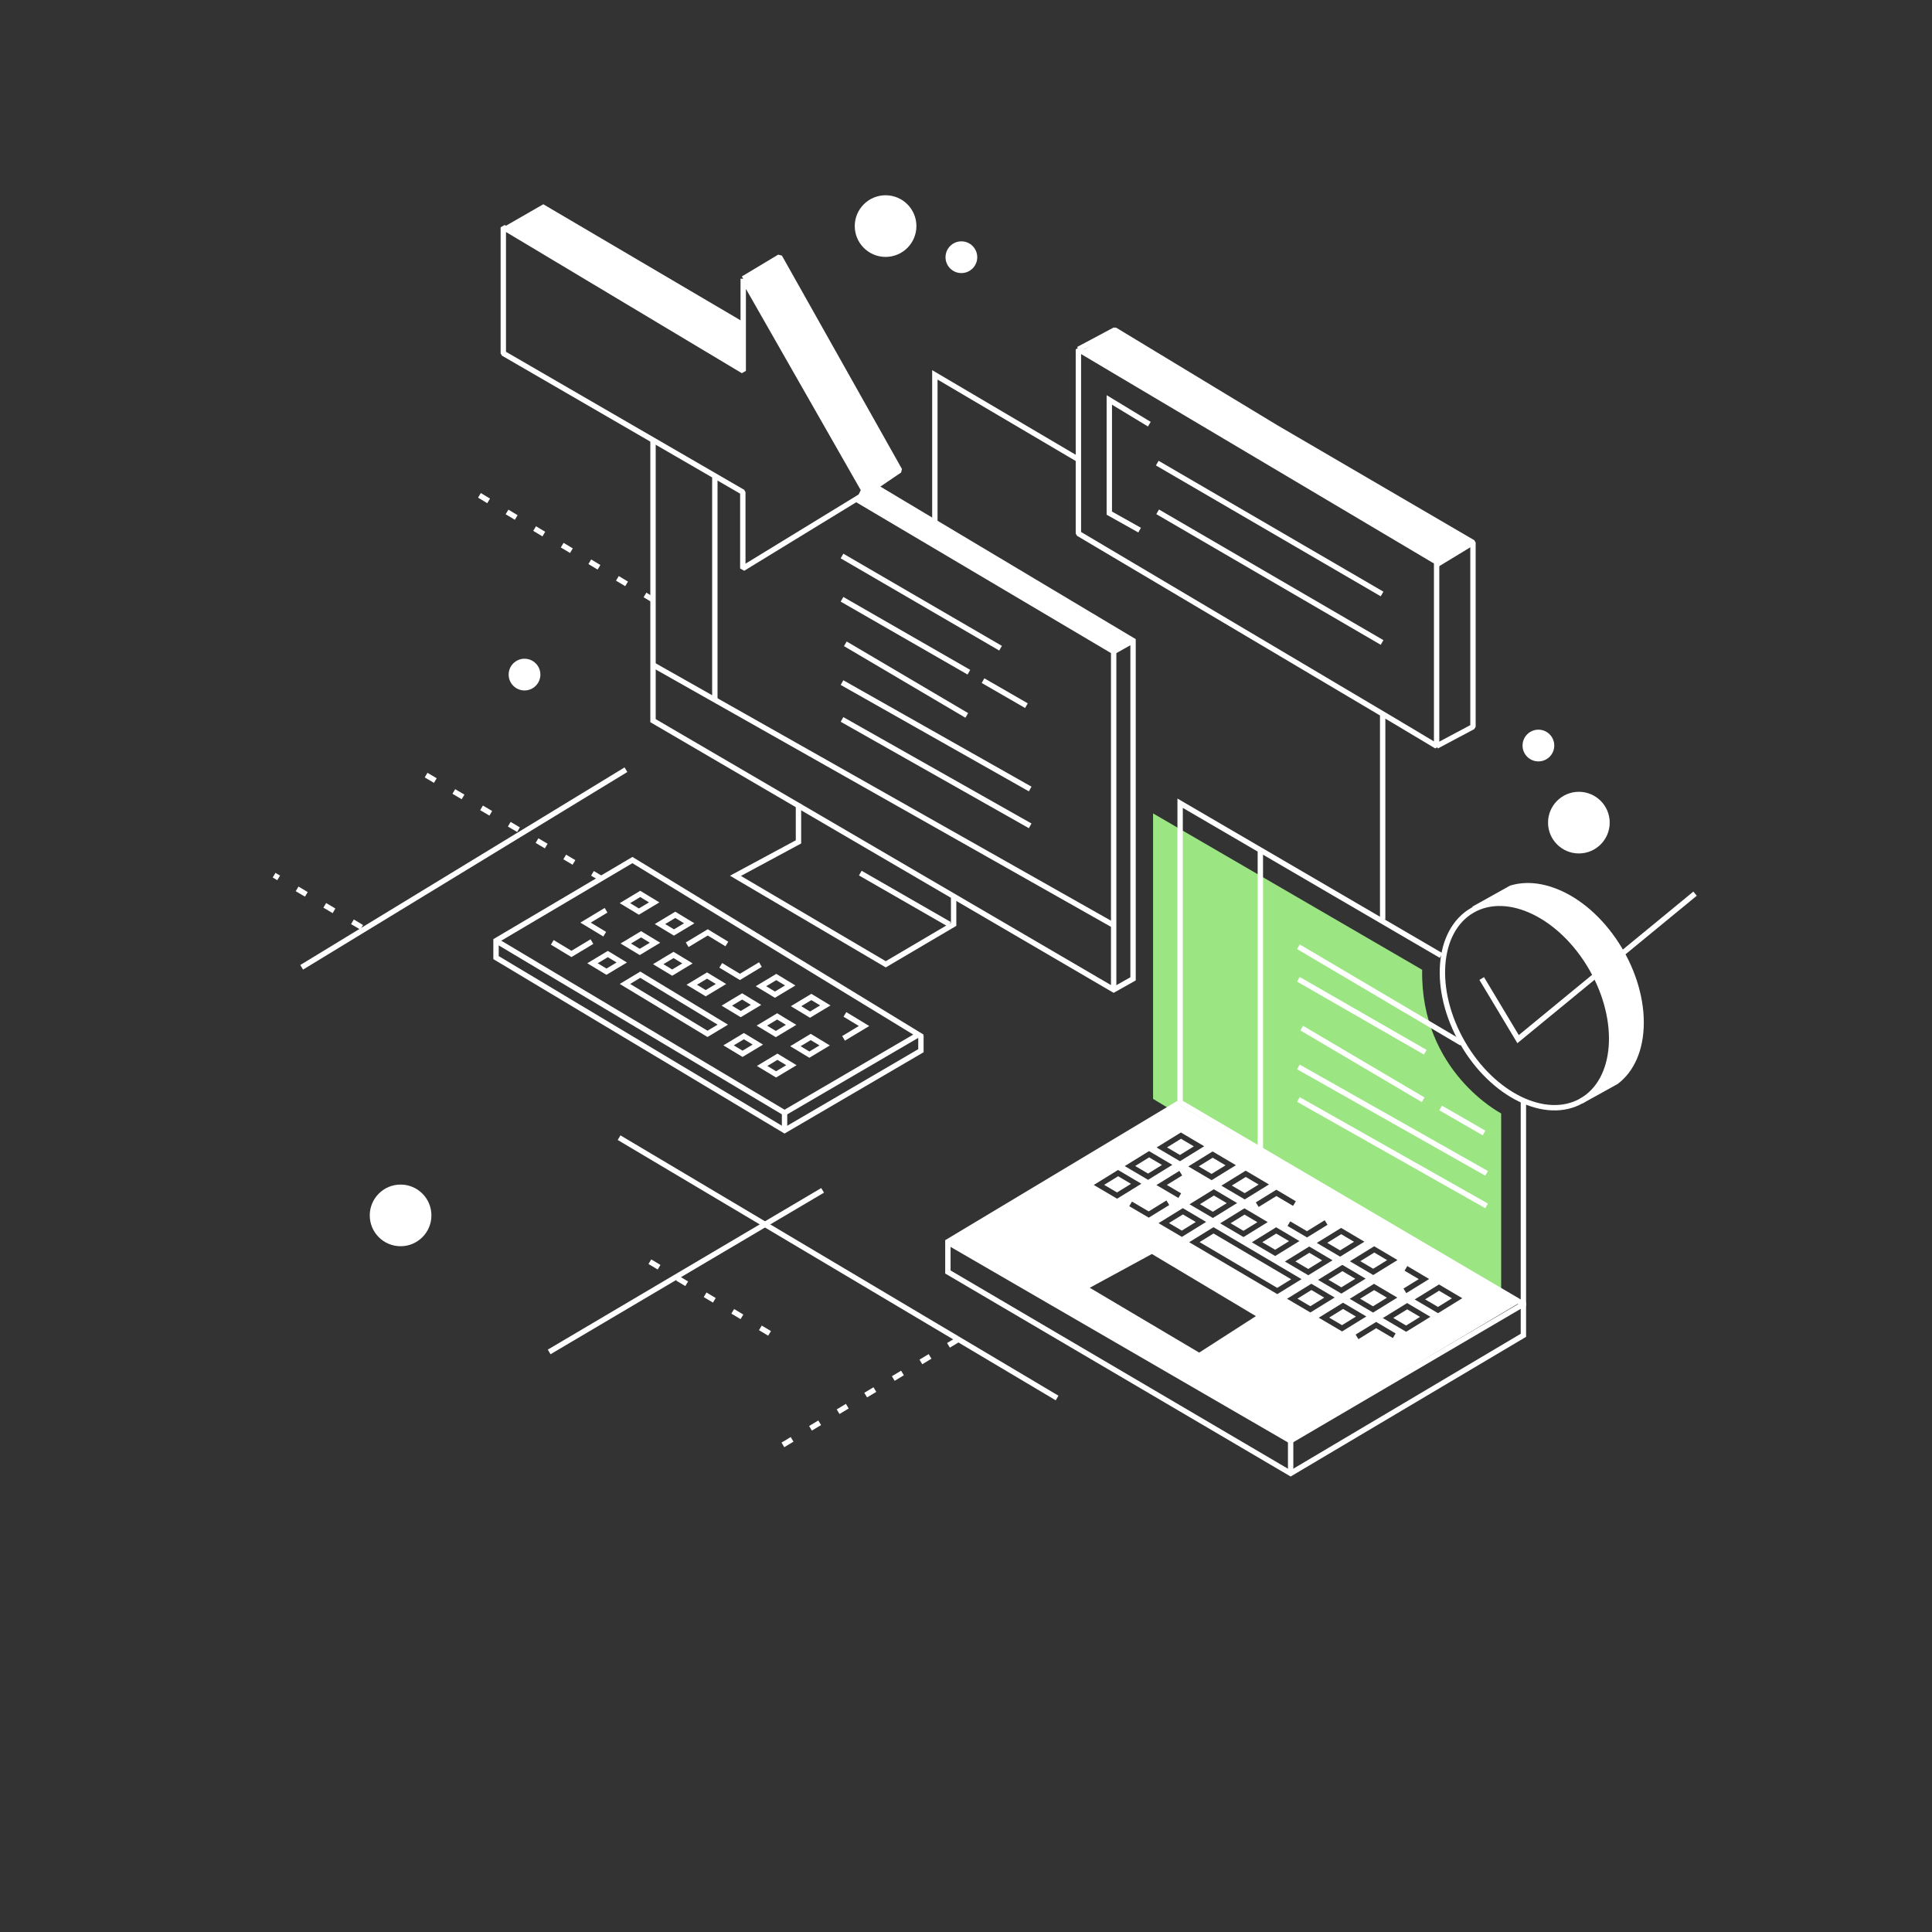 <?xml version="1.0" encoding="UTF-8"?><svg xmlns="http://www.w3.org/2000/svg" viewBox="0 0 900 900"><rect x="0" y="0" width="900" height="900" fill="#333333" stroke="none"/><defs><style>.c{fill:#fff;}.d{fill:#9be583;}.e,.f,.g{fill:none;stroke:#fff;stroke-width:2.5px;}.e,.g{stroke-miterlimit:10;}.f{stroke-linejoin:bevel;}.g{stroke-dasharray:0 0 5 10;}</style></defs><g id="a"><g><g><ellipse class="e" cx="711.35" cy="468.37" rx="34.71" ry="51.14" transform="translate(-138.74 416.09) rotate(-29.84)"/><path class="e" d="M736.56,512.94l16.3-9.02c7.2-5.42,11.65-15.06,11.64-27.63-.02-25.14-17.88-52.5-39.88-61.1-7.57-2.96-14.64-3.31-20.67-1.48l-17.48,9.74"/></g><polyline class="e" points="690.24 455.83 707.18 484.07 789.63 416.3"/><path class="c" d="M736.56,512.94l16.3-9.02c7.2-5.42,11.65-15.06,11.64-27.63-.02-25.14-17.88-52.5-39.88-61.1-7.57-2.96-14.64-3.31-20.67-1.48l-17.48,9.74s34.18-11.93,54.69,27.62c23.2,44.75-4.6,61.87-4.6,61.87Z"/></g><line class="e" x1="400.76" y1="406.73" x2="442.27" y2="430.58"/></g><g id="b"><path class="d" d="M662.5,451.76l-125.36-72.85v132.99l162.16,97.58v-90.8s-37.65-19.48-36.8-66.92Z"/><g><polyline class="f" points="346.22 129.85 403.26 229.81 346.03 264.82 346.03 229.24 234.46 164.6 234.46 105.87 346.22 172.77 346.22 129.85"/><polygon class="c" points="234.46 105.87 253.09 95.15 345.66 149.62 346.22 172.77 234.46 105.87"/><polyline class="f" points="346.22 129.85 363.16 119.69 419.07 219.08 403.26 229.81"/><polygon class="c" points="346.22 129.85 363.16 119.69 419.07 219.08 403.26 229.81 346.22 129.85"/></g><line class="e" x1="644.1" y1="332.02" x2="644.1" y2="428.32"/><g><g><polygon class="f" points="649.58 335.83 669.23 347.57 669.23 261.78 522.18 174.51 502.36 162.73 502.36 248.53 649.58 335.83"/><line class="f" x1="669.38" y1="262.93" x2="686.17" y2="252.74"/><polyline class="f" points="669.23 347.57 686.17 338.54 686.17 252.74 594.47 199.21 519.3 153.7 502.36 162.73"/></g><polygon class="c" points="519.3 153.7 504.37 163.23 670.39 262.36 686.17 252.74 519.3 153.7"/></g><line class="e" x1="539.1" y1="215.74" x2="643.82" y2="276.7"/><line class="e" x1="539.28" y1="238.43" x2="643.82" y2="299.29"/><polyline class="e" points="535.4 197.6 516.76 186.3 516.76 239.04 530.88 246.95"/><g><line class="e" x1="492.43" y1="651.24" x2="288.39" y2="529.97"/><line class="g" x1="446.12" y1="624.13" x2="356.9" y2="677.78"/><g><line class="g" x1="302.73" y1="587.75" x2="359.72" y2="621.87"/><line class="e" x1="255.82" y1="629.78" x2="383.21" y2="554.51"/></g></g><line class="g" x1="223.34" y1="230.75" x2="304.62" y2="279.66"/><g><line class="g" x1="280.29" y1="409.38" x2="196.15" y2="359.69"/><line class="g" x1="168.48" y1="431.97" x2="127.68" y2="407.69"/><line class="e" x1="291.59" y1="358.56" x2="140.53" y2="450.61"/></g><line class="e" x1="365.47" y1="518.39" x2="231.07" y2="438.2"/><line class="e" x1="365.47" y1="526.6" x2="365.47" y2="518.39"/><polyline class="e" points="365.47 518.39 427.87 481.97 294.6 400.65 231.07 438.2 231.07 446.09 365.47 526.6 429 489.46 429 482.25"/><line class="e" x1="518.79" y1="303.52" x2="518.79" y2="460.51"/><polyline class="e" points="405.84 225.59 527.82 298.44 527.82 455.99 518.79 461.07 304.2 335.71 304.2 205.26"/><polyline class="e" points="527.1 298.85 518.79 303.52 398.95 232.57"/><polygon class="c" points="398.95 232.57 518.79 303.52 527.1 298.85 403.59 222.77 398.95 232.57"/><polyline class="e" points="371.96 374.37 371.96 392.18 342.6 407.99 412.62 449.21 444.24 430.58 444.24 417.03"/><line class="e" x1="304.2" y1="309.73" x2="518.22" y2="430.71"/><g><polyline class="e" points="709.66 513.03 709.66 607.52 601.15 671.17 442.17 579.03"/><polyline class="e" points="549.75 513.51 709.66 607.52 709.66 622.04 601.23 686.37 441.56 592.54 441.56 578.42 549.75 513.51 549.75 374.17 671.34 445.12"/><line class="e" x1="601.23" y1="670.24" x2="601.23" y2="685.68"/><line class="e" x1="671.11" y1="516.13" x2="691.32" y2="527.79"/><line class="e" x1="604.85" y1="456.2" x2="663.96" y2="490.18"/><line class="e" x1="604.85" y1="441.04" x2="680.86" y2="485.92"/><line class="e" x1="606.4" y1="478.94" x2="662.97" y2="512.31"/><line class="e" x1="604.85" y1="512.18" x2="692.51" y2="561.74"/><line class="e" x1="604.85" y1="497.02" x2="692.51" y2="546.58"/></g><polyline class="e" points="435.49 243.54 435.49 174.62 501.84 213.73"/><g><circle class="c" cx="412.54" cy="105.32" r="14.36"/><circle class="c" cx="447.85" cy="119.82" r="7.39"/></g><circle class="c" cx="735.5" cy="383.21" r="14.36"/><circle class="c" cx="186.61" cy="566.18" r="14.36"/><circle class="c" cx="716.65" cy="347.3" r="7.39"/><circle class="c" cx="244.34" cy="314.25" r="7.39"/><line class="e" x1="587.12" y1="396.7" x2="587.12" y2="535.61"/><line class="e" x1="333" y1="222.05" x2="333" y2="326.09"/><line class="e" x1="457.93" y1="317.07" x2="478.15" y2="328.73"/><line class="e" x1="392.24" y1="279.17" x2="451.34" y2="313.14"/><line class="e" x1="392.24" y1="259.01" x2="466.1" y2="301.96"/><line class="e" x1="393.79" y1="299.91" x2="450.36" y2="333.27"/><line class="e" x1="392.24" y1="335.14" x2="479.9" y2="384.71"/><line class="e" x1="392.24" y1="317.98" x2="479.9" y2="367.55"/><g><polygon class="c" points="565.48 556.93 558.98 560.95 564.98 564.48 571.47 560.47 565.48 556.93"/><polygon class="c" points="579.76 565.81 573.25 569.83 579.25 573.36 585.74 569.35 579.76 565.81"/><polygon class="c" points="564.4 546.85 570.9 542.85 564.91 539.31 558.41 543.32 564.4 546.85"/><polygon class="c" points="520.87 547.94 514.36 551.95 520.36 555.48 526.86 551.48 520.87 547.94"/><polygon class="c" points="535.31 539.15 528.81 543.16 534.81 546.69 541.3 542.68 535.31 539.15"/><polygon class="c" points="550.15 530.48 543.65 534.5 549.65 538.03 556.14 534.02 550.15 530.48"/><polygon class="c" points="624.26 582.48 630.76 578.47 624.77 574.93 618.27 578.95 624.26 582.48"/><polygon class="c" points="594.51 574.64 588.01 578.66 594.01 582.18 600.5 578.18 594.51 574.64"/><polygon class="c" points="640.11 600.98 633.6 604.99 639.6 608.52 646.09 604.52 640.11 600.98"/><polygon class="c" points="609.93 583.6 603.42 587.61 609.42 591.14 615.91 587.14 609.93 583.6"/><polygon class="c" points="579.82 555.81 586.31 551.81 580.33 548.27 573.82 552.28 579.82 555.81"/><polygon class="c" points="670.37 601.27 663.86 605.29 669.86 608.82 676.35 604.81 670.37 601.27"/><polygon class="c" points="625.66 609.77 619.16 613.79 625.16 617.31 631.65 613.31 625.66 609.77"/><polygon class="c" points="639.69 591.03 646.18 587.02 640.19 583.48 633.69 587.5 639.69 591.03"/><polygon class="c" points="655.02 617.48 661.51 613.47 655.52 609.94 649.02 613.95 655.02 617.48"/><polygon class="c" points="610.91 600.94 604.4 604.96 610.4 608.49 616.9 604.48 610.91 600.94"/><polygon class="c" points="625.35 592.15 618.85 596.16 624.85 599.69 631.34 595.69 625.35 592.15"/><polygon class="c" points="565.31 574.61 558.81 578.62 594.98 599.94 601.47 595.93 565.31 574.61"/><path class="c" d="M548.95,514.5l-105.37,62.53c-1.36,.81,1.11,2.33,2.48,3.13l154.99,90.27,106.72-63.49-158.82-92.44Zm105.35,77.43l1.27-2.15,10.2,6.03-10.66,6.58-1.31-2.13,7.13-4.4-6.64-3.92Zm-3.29-4.95l-11.3,6.97-10.88-6.4,11.32-6.99,10.85,6.41Zm-100.8-31.08l-1.27,2.15-10.23-6.01,10.68-6.59,1.31,2.13-7.15,4.41,6.65,3.91Zm-6.84,3.32l1.31,2.13-9.54,5.88-9.09-5.34,1.27-2.15,7.79,4.58,8.25-5.09Zm7.64,3.59l10.85,6.41-11.3,6.97-10.87-6.4,11.32-6.99Zm3.12-1.81l11.32-6.99,10.85,6.41-11.3,6.97-10.88-6.4Zm25.59,1.89l10.85,6.41-11.3,6.97-10.88-6.4,11.32-6.99Zm14.76,8.83l10.85,6.41-11.3,6.97-10.87-6.4,11.32-6.99Zm15.42,8.96l10.85,6.41-11.3,6.97-10.88-6.4,11.32-6.99Zm15.42,8.55l10.85,6.41-11.3,6.97-10.88-6.4,11.32-6.99Zm14.76,8.83l10.85,6.41-11.3,6.97-10.88-6.4,11.32-6.99Zm-4.49-19.63l-11.3,6.97-10.87-6.4,11.32-6.99,10.85,6.41Zm-18.49-10l1.31,2.13-9.54,5.88-9.09-5.34,1.27-2.15,7.79,4.58,8.25-5.09Zm-13.46-8.84l-1.27,2.15-7.77-4.59-8.27,5.1-1.31-2.13,9.55-5.9,9.07,5.36Zm-12.49-7.83l-11.3,6.97-10.88-6.4,11.32-6.99,10.85,6.41Zm-15.42-8.96l-11.3,6.97-10.87-6.4,11.32-6.99,10.85,6.41Zm-25.61-15.24l10.85,6.41-11.3,6.97-10.88-6.4,11.32-6.99Zm-14.84,8.67l10.85,6.41-11.3,6.97-10.88-6.4,11.32-6.99Zm-14.44,8.79l10.85,6.41-11.3,6.97-10.87-6.4,11.32-6.99Zm37.78,85.07l-50.96-30.2,28.94-15.73,48.45,28.94-26.42,16.99Zm-4.65-51.42l11.32-6.99,41.03,24.2-11.3,6.97-41.04-24.18Zm45.59,26.34l11.32-6.99,10.85,6.41-11.3,6.97-10.87-6.4Zm14.76,8.83l11.32-6.99,10.85,6.41-11.3,6.97-10.88-6.4Zm34.53,9.48l-7.77-4.59-8.27,5.1-1.31-2.13,9.56-5.9,9.07,5.36-1.27,2.15Zm6.2-2.92l-10.87-6.4,11.32-6.99,10.85,6.41-11.3,6.97Zm3.97-15.06l11.32-6.99,10.85,6.41-11.3,6.97-10.88-6.4Z"/><polygon class="c" points="551.04 565.73 544.54 569.74 550.53 573.27 557.03 569.26 551.04 565.73"/></g><g><path class="c" d="M298.25,417.89l4.08,2.47-4.71,2.83-4.09-2.47,4.72-2.84m0-2.92l-9.57,5.76,8.93,5.39,9.55-5.74-8.91-5.4h0Z"/><polyline class="e" points="281.7 435.18 272.77 429.79 282.33 424.03"/><polyline class="e" points="275.75 438.63 266.2 444.38 257.27 438.99"/><path class="c" d="M314.58,427.63l4.08,2.47-4.71,2.83-4.09-2.47,4.72-2.84m0-2.92l-9.57,5.76,8.93,5.39,9.55-5.74-8.91-5.4h0Z"/><path class="c" d="M298.65,436.69l4.08,2.47-4.71,2.83-4.09-2.47,4.72-2.84m0-2.92l-9.57,5.76,8.93,5.39,9.55-5.74-8.91-5.4h0Z"/><path class="c" d="M283.15,445.89l4.08,2.47-4.71,2.83-4.09-2.47,4.72-2.84m0-2.92l-9.57,5.76,8.93,5.39,9.55-5.74-8.91-5.4h0Z"/><polyline class="e" points="320.12 440.1 329.69 434.34 338.6 439.75"/><path class="c" d="M313.76,446.32l4.08,2.47-4.71,2.83-4.09-2.47,4.72-2.84m0-2.92l-9.57,5.76,8.93,5.39,9.55-5.74-8.91-5.4h0Z"/><path class="c" d="M298.26,455.52l36.03,21.8-4.7,2.83-36.04-21.79,4.72-2.84m0-2.92l-9.57,5.76,40.88,24.71,9.55-5.74-40.86-24.73h0Z"/><polyline class="e" points="354.23 449.33 344.68 455.08 335.75 449.69"/><path class="c" d="M329.38,455.91l4.08,2.47-4.71,2.83-4.09-2.47,4.72-2.84m0-2.92l-9.57,5.76,8.93,5.39,9.55-5.74-8.91-5.4h0Z"/><path class="c" d="M361.63,456.59l4.08,2.47-4.71,2.83-4.09-2.47,4.72-2.84m0-2.92l-9.57,5.76,8.93,5.39,9.55-5.74-8.91-5.4h0Z"/><path class="c" d="M345.71,465.64l4.08,2.47-4.71,2.83-4.09-2.47,4.72-2.84m0-2.92l-9.57,5.76,8.93,5.39,9.55-5.74-8.91-5.4h0Z"/><path class="c" d="M377.97,465.89l4.08,2.47-4.71,2.83-4.09-2.47,4.72-2.84m0-2.92l-9.57,5.76,8.93,5.39,9.55-5.74-8.91-5.4h0Z"/><path class="c" d="M362.04,474.94l4.08,2.47-4.71,2.83-4.09-2.47,4.72-2.84m0-2.92l-9.57,5.76,8.93,5.39,9.55-5.74-8.91-5.4h0Z"/><path class="c" d="M346.54,484.14l4.08,2.47-4.71,2.83-4.09-2.47,4.72-2.84m0-2.92l-9.57,5.76,8.93,5.39,9.55-5.74-8.91-5.4h0Z"/><polyline class="e" points="393.6 472.55 402.51 477.95 392.96 483.7"/><path class="c" d="M377.67,484.53l4.08,2.47-4.71,2.83-4.09-2.47,4.72-2.84m0-2.92l-9.57,5.76,8.93,5.39,9.55-5.74-8.91-5.4h0Z"/><path class="c" d="M362.17,493.73l4.08,2.47-4.71,2.83-4.09-2.47,4.72-2.84m0-2.92l-9.57,5.76,8.93,5.39,9.55-5.74-8.91-5.4h0Z"/></g></g></svg>